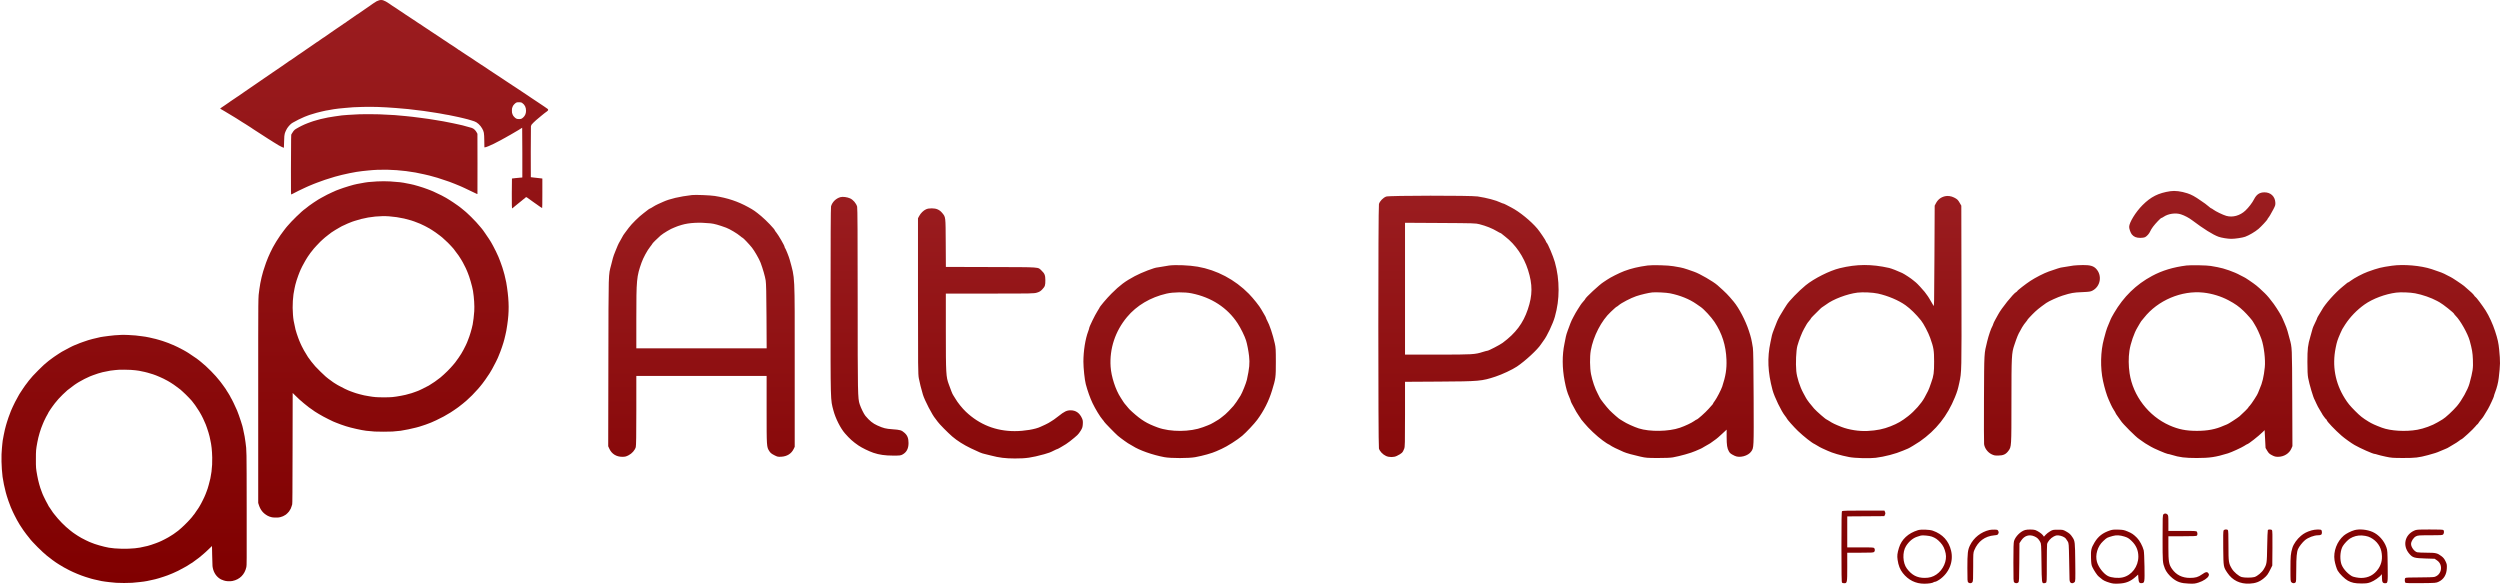 <svg xmlns="http://www.w3.org/2000/svg" width="707" height="166" viewBox="0 0 707 166" fill="none"><path fill-rule="evenodd" clip-rule="evenodd" d="M613.768 54.072C610.378 54.581 608.278 55.635 605.892 58.024C603.96 59.959 602.125 62.951 602.125 64.168C602.125 64.739 602.537 65.882 602.899 66.311C603.47 66.99 604.164 67.27 605.277 67.27C605.848 67.27 606.4 67.191 606.618 67.077C607.162 66.792 607.822 66.045 608.075 65.428C608.198 65.13 608.554 64.545 608.867 64.127C609.566 63.192 611.037 61.654 611.232 61.654C611.311 61.654 611.609 61.496 611.894 61.302C613.199 60.415 615.269 60.126 616.782 60.62C617.829 60.962 619.033 61.602 619.989 62.325C623.131 64.702 625.816 66.379 627.398 66.953C628.221 67.252 630.024 67.544 631.028 67.542C632.116 67.539 634.188 67.227 634.931 66.954C636.05 66.543 637.713 65.566 638.691 64.744C639.41 64.141 641.163 62.257 641.248 61.997C641.298 61.846 641.382 61.692 641.436 61.654C641.603 61.537 642.28 60.406 642.911 59.189C643.466 58.117 643.51 57.959 643.459 57.202C643.346 55.524 642.116 54.394 640.403 54.394C639.03 54.394 638.147 54.975 637.458 56.332C636.941 57.349 635.928 58.673 634.988 59.56C633.473 60.989 631.38 61.563 629.582 61.043C628.626 60.766 626.588 59.779 625.921 59.27C625.664 59.075 625.398 58.915 625.33 58.914C625.262 58.914 624.959 58.692 624.658 58.42C624.357 58.148 623.894 57.78 623.631 57.602C623.367 57.424 622.812 57.04 622.398 56.748C620.718 55.565 619.745 55.034 618.564 54.654C616.791 54.084 615.075 53.876 613.768 54.072ZM195.704 55.16C192.137 55.584 189.426 56.218 187.554 57.066C187.177 57.236 186.51 57.536 186.072 57.731C185.633 57.927 185.007 58.267 184.68 58.487C184.354 58.708 183.969 58.926 183.824 58.971C183.679 59.017 183.443 59.162 183.297 59.293C183.152 59.424 182.54 59.898 181.938 60.347C180.7 61.268 178.653 63.283 177.821 64.401C177.515 64.811 177.006 65.492 176.69 65.913C176.375 66.335 176.116 66.724 176.116 66.779C176.116 66.834 175.839 67.335 175.5 67.894C175.161 68.452 174.798 69.141 174.693 69.425C174.589 69.709 174.279 70.466 174.004 71.106C173.73 71.746 173.422 72.609 173.319 73.024C173.217 73.438 172.997 74.301 172.831 74.941C172.045 77.976 172.099 76.116 172.047 102.181L172 126.201L172.323 126.907C172.991 128.366 174.303 129.185 175.971 129.185C176.768 129.185 177.048 129.116 177.778 128.738C178.731 128.245 179.531 127.339 179.797 126.451C179.906 126.088 179.952 123.018 179.952 116.122V106.31H198.375H216.799V115.937C216.799 126.389 216.799 126.382 217.561 127.58C217.876 128.075 218.176 128.322 218.942 128.715C219.856 129.184 219.986 129.213 220.928 129.164C222.565 129.078 223.802 128.306 224.451 126.965L224.744 126.359V103.326C224.744 76.672 224.86 79.096 223.313 73.384C223.088 72.553 222.185 70.315 221.982 70.085C221.919 70.014 221.868 69.869 221.868 69.763C221.868 69.478 220.163 66.519 219.608 65.842C219.344 65.52 219.128 65.214 219.128 65.163C219.128 64.857 216.66 62.273 215.262 61.116C213.601 59.741 213.118 59.404 211.628 58.587C208.65 56.953 205.8 56 202.142 55.416C200.874 55.214 196.663 55.046 195.704 55.16ZM392.027 55.582C391.164 55.888 390.166 56.918 389.967 57.71C389.735 58.63 389.734 125.902 389.965 126.823C390.161 127.599 391.034 128.526 391.97 128.952C392.865 129.359 394.178 129.352 395.011 128.937C396.473 128.206 396.673 128.011 397.111 126.888C397.316 126.363 397.339 125.365 397.339 117.139V107.975L406.894 107.917C418.372 107.848 419.015 107.791 422.927 106.503C424.816 105.881 427.673 104.542 428.982 103.666C431.36 102.074 434.87 98.822 435.792 97.358C435.988 97.045 436.321 96.574 436.53 96.31C437.462 95.138 439.17 91.534 439.712 89.598C440.435 87.016 440.765 84.64 440.769 81.996C440.772 79.241 440.424 76.65 439.711 74.119C439.232 72.424 437.746 68.923 437.374 68.613C437.278 68.534 437.2 68.387 437.2 68.287C437.2 68.07 435.505 65.547 434.77 64.67C432.973 62.526 429.693 59.858 427.406 58.682C426.954 58.449 426.282 58.098 425.913 57.902C425.544 57.706 425.17 57.545 425.082 57.545C424.993 57.545 424.679 57.426 424.383 57.281C423.088 56.646 420.452 55.947 417.87 55.554C415.911 55.255 392.879 55.281 392.027 55.582ZM550.036 55.496C548.832 55.794 548.026 56.433 547.448 57.545L547.127 58.161L547.059 72.529C546.992 86.6 546.985 86.885 546.739 86.364C546.6 86.071 546.277 85.513 546.019 85.123C545.762 84.734 545.552 84.377 545.552 84.33C545.552 84.261 545.016 83.498 544.296 82.544C543.886 82 542.091 80.072 541.826 79.891C541.646 79.768 541.295 79.482 541.047 79.256C540.556 78.81 538.611 77.526 537.949 77.212C536.794 76.664 534.857 75.912 534.251 75.776C529.242 74.651 525.093 74.672 520.279 75.845C517.409 76.544 513.021 78.75 510.642 80.688C508.725 82.251 505.86 85.205 505.235 86.265C505.147 86.414 504.828 86.915 504.526 87.376C503.664 88.697 502.811 90.229 502.543 90.936C502.409 91.293 502.052 92.201 501.75 92.954C501.448 93.708 501.159 94.54 501.108 94.803C501.056 95.067 500.868 95.961 500.69 96.79C499.748 101.166 499.921 105.232 501.265 110.282C501.785 112.236 503.777 116.351 504.82 117.625C505.073 117.934 505.28 118.232 505.28 118.286C505.28 118.481 507.315 120.777 508.446 121.86C510.095 123.437 512.48 125.315 513.17 125.58C513.313 125.635 513.688 125.853 514.002 126.066C514.317 126.278 514.934 126.612 515.372 126.807C515.811 127.003 516.478 127.304 516.854 127.477C518.309 128.144 520.42 128.761 522.95 129.258C524.517 129.567 528.689 129.683 530.441 129.467C532.94 129.158 536.142 128.323 538.113 127.465C538.881 127.13 539.541 126.857 539.58 126.857C539.705 126.857 542.175 125.373 542.936 124.84C547.546 121.614 550.7 117.637 552.854 112.337C553.5 110.746 553.707 110.061 554.097 108.228C554.751 105.147 554.746 105.381 554.702 81.105L554.661 58.161L554.22 57.399C553.699 56.497 553.513 56.319 552.606 55.855C551.824 55.453 550.788 55.309 550.036 55.496ZM237.689 55.749C236.427 56.087 235.359 57.129 235.018 58.356C234.93 58.673 234.882 68.205 234.882 85.352C234.882 114.377 234.842 112.857 235.697 116.104C236.278 118.312 237.696 121.124 238.947 122.551C240.328 124.127 241.188 124.897 242.776 125.985C243.754 126.654 245.705 127.608 247.003 128.052C248.614 128.602 250.303 128.843 252.551 128.843C254.532 128.843 254.714 128.821 255.265 128.516C256.385 127.897 256.928 126.85 256.932 125.303C256.936 123.944 256.613 123.121 255.795 122.404C254.932 121.647 254.615 121.554 252.346 121.39C250.466 121.255 249.861 121.102 248.114 120.321C246.839 119.751 245.917 119.01 244.741 117.61C244.311 117.099 243.481 115.414 243.121 114.323C242.575 112.669 242.552 111.464 242.551 84.746C242.55 66.6 242.506 58.824 242.401 58.446C242.139 57.504 241.266 56.483 240.392 56.096C239.558 55.727 238.35 55.572 237.689 55.749ZM261.866 59.2C261.136 59.531 260.37 60.29 259.925 61.123L259.606 61.723V83.708C259.606 104.136 259.623 105.786 259.847 106.995C260.073 108.211 260.518 109.988 260.996 111.584C261.48 113.203 263.69 117.464 264.527 118.392C264.683 118.565 264.973 118.953 265.171 119.254C265.547 119.826 268.045 122.363 269.293 123.44C270.676 124.634 272.539 125.812 274.605 126.8C276.917 127.906 277.643 128.207 278.372 128.36C278.673 128.423 279.536 128.637 280.29 128.835C282.589 129.44 284.31 129.65 287.002 129.655C290.196 129.661 291.673 129.448 295.289 128.461C296.574 128.11 297.047 127.929 298.141 127.37C298.546 127.163 298.938 126.994 299.012 126.994C299.085 126.994 299.576 126.732 300.104 126.412C300.631 126.091 301.241 125.724 301.458 125.595C301.891 125.339 303.199 124.338 303.85 123.765C304.076 123.566 304.45 123.237 304.68 123.034C304.91 122.832 305.336 122.275 305.626 121.797C306.077 121.055 306.163 120.783 306.217 119.943C306.268 119.15 306.225 118.833 305.999 118.321C305.321 116.789 304.251 116.035 302.754 116.035C301.69 116.035 300.956 116.39 299.35 117.679C298.692 118.206 298.118 118.638 298.073 118.638C298.029 118.638 297.679 118.863 297.295 119.139C296.912 119.415 296.134 119.848 295.567 120.102C295 120.356 294.412 120.623 294.262 120.697C292.814 121.399 289.664 121.925 286.933 121.921C281.607 121.912 276.994 120.078 273.148 116.441C272.139 115.486 270.784 113.803 270.226 112.81C269.974 112.361 269.682 111.894 269.578 111.771C269.473 111.649 269.241 111.156 269.062 110.675C268.884 110.195 268.547 109.29 268.313 108.663C267.535 106.572 267.484 105.667 267.483 93.742L267.482 83.023H279.933C291.99 83.023 292.411 83.014 293.269 82.75C293.981 82.53 294.279 82.344 294.785 81.802C295.54 80.996 295.634 80.703 295.624 79.188C295.616 77.84 295.42 77.349 294.57 76.545C293.438 75.474 294.662 75.562 280.33 75.52L267.494 75.483L267.454 68.671C267.409 61.099 267.449 61.439 266.448 60.217C265.713 59.319 264.798 58.914 263.517 58.918C262.773 58.92 262.309 58.999 261.866 59.2ZM200.911 63.157C201.982 63.267 203.238 63.616 205.355 64.391C206.341 64.752 208.525 66.05 209.335 66.757C209.659 67.039 209.976 67.27 210.04 67.271C210.177 67.271 211.922 69.116 212.657 70.036C213.363 70.922 214.711 73.277 215.096 74.3C215.725 75.97 216.359 78.181 216.537 79.325C216.669 80.175 216.73 82.92 216.765 89.496L216.812 98.502H198.382H179.952L179.952 90.112C179.953 79.054 180.03 78.219 181.433 74.256C181.924 72.867 183.069 70.769 183.884 69.765C184.207 69.367 184.472 68.997 184.472 68.943C184.473 68.829 185.913 67.394 186.801 66.624C187.555 65.968 189.821 64.627 190.568 64.393C190.869 64.298 191.177 64.174 191.252 64.116C191.328 64.058 192.037 63.821 192.828 63.589C194.898 62.982 197.727 62.831 200.911 63.157ZM418.404 63.413C420.293 63.903 422.008 64.589 423.334 65.385C423.806 65.669 424.248 65.901 424.317 65.901C424.386 65.901 424.523 65.98 424.623 66.076C424.722 66.173 425.184 66.542 425.649 66.898C428.579 69.137 430.917 72.553 432.127 76.362C433.437 80.49 433.422 83.46 432.068 87.482C430.74 91.424 428.625 94.237 424.941 96.96C424.162 97.536 420.979 99.186 420.643 99.189C420.52 99.189 419.958 99.337 419.393 99.516C417.084 100.249 416.53 100.283 406.561 100.283H397.339V81.642V63.001L407.305 63.06C416.955 63.117 417.306 63.128 418.404 63.413ZM330.647 75.085C330.091 75.155 329.185 75.305 328.632 75.419C328.08 75.533 327.511 75.626 327.367 75.626C326.581 75.626 322.873 77.044 320.904 78.098C318.166 79.563 316.703 80.66 314.332 83.023C312.945 84.406 310.905 86.829 310.905 87.093C310.905 87.145 310.636 87.591 310.307 88.084C309.702 88.992 308.028 92.434 308.028 92.772C308.028 92.872 307.9 93.291 307.744 93.702C306.929 95.844 306.389 99.253 306.386 102.269C306.385 104.057 306.742 107.448 307.058 108.638C307.571 110.571 308.276 112.547 308.977 114.015C309.769 115.673 311.128 117.904 311.815 118.673C312.068 118.955 312.274 119.233 312.274 119.289C312.274 119.404 315.381 122.589 316.116 123.227C316.866 123.878 319.305 125.624 319.465 125.624C319.51 125.624 319.899 125.85 320.329 126.127C322.227 127.349 325.928 128.654 329.289 129.286C331.101 129.626 336.189 129.625 338.027 129.283C340.255 128.869 342.763 128.162 343.985 127.605C344.362 127.433 345.034 127.132 345.479 126.936C347 126.265 349.964 124.381 351.314 123.227C352.453 122.253 354.714 119.847 355.539 118.731C357.418 116.189 358.806 113.441 359.722 110.452C360.776 107.013 360.812 106.741 360.81 102.337C360.809 98.846 360.778 98.296 360.515 97.132C359.934 94.555 359.028 91.846 358.338 90.626C358.168 90.324 358.028 89.999 358.028 89.904C358.027 89.808 357.77 89.315 357.458 88.808C357.145 88.301 356.796 87.705 356.681 87.483C356.254 86.658 354.39 84.315 353.18 83.085C349.237 79.073 344.126 76.365 338.712 75.419C336.36 75.008 332.537 74.85 330.647 75.085ZM465.966 75.078C463.293 75.441 461.313 75.912 459.336 76.658C457.917 77.194 455.367 78.479 454.477 79.107C454.147 79.34 453.693 79.64 453.469 79.775C452.424 80.403 448.296 84.225 448.296 84.564C448.296 84.624 448.056 84.934 447.763 85.252C447.471 85.571 447.116 86.023 446.976 86.257C446.835 86.49 446.484 87.04 446.194 87.478C445.905 87.915 445.627 88.371 445.578 88.491C445.528 88.61 445.25 89.127 444.958 89.639C444.667 90.152 444.289 90.953 444.119 91.42C443.948 91.887 443.611 92.793 443.369 93.434C443.127 94.074 442.881 94.875 442.822 95.214C442.763 95.553 442.587 96.447 442.43 97.201C441.757 100.428 441.774 104.054 442.478 107.734C442.877 109.819 443.234 111.061 443.789 112.298C444.008 112.786 444.186 113.262 444.186 113.357C444.186 113.451 444.331 113.8 444.507 114.132C445.695 116.363 446.047 116.98 446.377 117.405C446.582 117.669 446.829 118.039 446.927 118.227C447.024 118.415 447.141 118.6 447.187 118.638C447.232 118.676 447.619 119.139 448.046 119.667C449.232 121.136 451.625 123.388 453.249 124.565C454.053 125.148 454.769 125.624 454.84 125.624C454.912 125.624 455.118 125.737 455.298 125.875C455.788 126.251 457.369 127.041 459.179 127.814C460.002 128.165 461.777 128.659 463.98 129.15C465.499 129.488 465.869 129.516 468.843 129.522C470.951 129.526 472.417 129.465 473.089 129.345C475.098 128.987 478.296 128.087 479.448 127.554C480.091 127.257 480.744 126.974 480.898 126.925C481.051 126.876 481.561 126.594 482.03 126.298C482.499 126.002 483.037 125.695 483.226 125.615C483.414 125.536 483.907 125.207 484.322 124.884C484.736 124.562 485.184 124.239 485.318 124.167C485.451 124.094 486.175 123.463 486.927 122.765L488.294 121.496V123.553C488.294 125.852 488.439 126.791 488.926 127.638C489.254 128.209 489.447 128.356 490.606 128.921C491.966 129.585 494.399 128.933 495.249 127.677C495.996 126.575 495.982 126.886 495.928 112.588C495.892 103.243 495.83 99.092 495.714 98.365C495.344 96.043 495.21 95.47 494.588 93.571C493.628 90.634 491.813 87.147 490.295 85.319C488.671 83.364 488.11 82.794 485.701 80.662C484.506 79.605 480.678 77.391 479.116 76.855C478.853 76.765 478.03 76.476 477.289 76.215C476.548 75.953 475.592 75.686 475.166 75.621C474.74 75.557 473.867 75.404 473.226 75.281C471.869 75.02 467.33 74.894 465.966 75.078ZM586.389 75.094C585.833 75.159 584.927 75.305 584.374 75.419C583.822 75.533 583.244 75.626 583.09 75.626C582.816 75.626 581.425 76.061 579.386 76.783C578.034 77.262 575.633 78.489 574.181 79.442C572.852 80.315 570.482 82.16 570.482 82.321C570.482 82.38 570.334 82.508 570.152 82.606C569.342 83.039 565.943 87.275 565.091 88.913C564.915 89.252 564.545 89.922 564.269 90.401C563.993 90.88 563.73 91.435 563.684 91.634C563.638 91.833 563.525 92.119 563.433 92.269C563.069 92.864 562.392 94.849 561.98 96.529C561.089 100.167 561.133 99.386 561.07 112.679C561.038 119.385 561.051 125.195 561.1 125.593C561.237 126.715 562.097 127.903 563.154 128.432C563.87 128.79 564.117 128.842 565.072 128.833C566.517 128.82 567.256 128.485 567.966 127.518C568.842 126.324 568.832 126.475 568.836 113.492C568.839 100.676 568.879 99.885 569.645 97.595C570.415 95.293 570.738 94.507 571.294 93.587C571.601 93.079 571.852 92.619 571.852 92.563C571.852 92.462 572.874 91.05 573.188 90.719C573.282 90.619 573.359 90.491 573.359 90.433C573.359 90.376 573.973 89.704 574.723 88.939C575.89 87.75 576.627 87.144 578.684 85.681C579.396 85.175 581.996 83.997 583.29 83.595C585.758 82.827 586.364 82.719 588.769 82.618C590.807 82.532 591.175 82.481 591.714 82.207C594.043 81.024 594.57 77.886 592.76 75.983C592.033 75.218 591.027 74.938 589.072 74.959C588.152 74.969 586.945 75.03 586.389 75.094ZM618.357 75.079C614.585 75.553 611.48 76.493 608.617 78.027C604.09 80.453 600.554 83.901 597.855 88.523C597.341 89.404 596.919 90.183 596.919 90.253C596.919 90.324 596.673 90.915 596.372 91.568C596.07 92.22 595.696 93.23 595.54 93.813C595.384 94.395 595.136 95.31 594.989 95.846C594.027 99.353 593.928 104.018 594.737 107.748C595.165 109.723 595.811 111.864 596.308 112.953C596.48 113.33 596.782 114.004 596.979 114.452C597.177 114.9 597.552 115.588 597.814 115.982C598.075 116.376 598.289 116.756 598.289 116.827C598.289 116.897 598.592 117.359 598.961 117.854C599.33 118.348 599.69 118.855 599.761 118.981C600.192 119.752 604.159 123.713 604.963 124.176C605.104 124.257 605.556 124.576 605.969 124.886C606.382 125.196 606.994 125.59 607.329 125.76C607.664 125.931 608.094 126.185 608.285 126.325C608.758 126.672 612.674 128.36 613.015 128.364C613.165 128.366 613.673 128.488 614.142 128.635C616.356 129.329 617.914 129.524 621.233 129.526C624.909 129.527 626.595 129.275 630.069 128.205C631.039 127.907 633.966 126.568 634.667 126.103C635.064 125.84 635.434 125.624 635.49 125.624C635.796 125.624 638.646 123.395 639.876 122.194L640.437 121.646L640.568 124.164L640.699 126.681L641.178 127.487C641.58 128.165 641.792 128.364 642.518 128.739C643.216 129.101 643.54 129.186 644.224 129.186C645.882 129.188 647.4 128.251 648 126.857L648.298 126.164L648.246 112.504C648.19 97.84 648.216 98.399 647.48 95.716C647.332 95.176 647.083 94.258 646.927 93.676C646.771 93.093 646.401 92.093 646.105 91.453C645.81 90.812 645.525 90.154 645.473 89.991C645.311 89.48 643.958 87.258 643.004 85.935C642.117 84.706 641.181 83.585 640.479 82.914C639.151 81.643 638.686 81.22 638.082 80.733C637.259 80.069 634.745 78.366 634.588 78.366C634.527 78.366 634.05 78.124 633.529 77.829C631.944 76.93 628.903 75.855 627.069 75.543C626.421 75.433 625.583 75.283 625.206 75.21C624.252 75.023 619.517 74.933 618.357 75.079ZM676.436 75.146C673.329 75.59 672.621 75.767 669.587 76.859C668.211 77.354 665.768 78.642 664.794 79.385C664.443 79.653 664.103 79.873 664.039 79.873C663.975 79.873 663.841 79.95 663.741 80.044C663.642 80.138 663.115 80.571 662.571 81.005C660.443 82.706 657.456 86.05 656.611 87.678C656.474 87.943 656.121 88.53 655.827 88.982C655.533 89.434 655.288 89.879 655.283 89.971C655.277 90.063 655.094 90.494 654.875 90.93C654.308 92.056 654.023 92.746 653.898 93.297C653.839 93.56 653.601 94.41 653.371 95.184C652.657 97.585 652.534 98.636 652.534 102.357C652.534 104.794 652.592 106.05 652.743 106.877C653.073 108.687 654.243 112.608 654.596 113.09C654.651 113.166 654.864 113.628 655.069 114.118C655.274 114.607 655.712 115.426 656.042 115.937C656.373 116.448 656.643 116.9 656.643 116.942C656.643 117.096 657.782 118.638 657.896 118.638C657.96 118.638 658.013 118.718 658.013 118.816C658.013 119.154 660.379 121.642 662.215 123.233C663.084 123.986 664.959 125.329 665.866 125.848C667.501 126.784 671.06 128.362 671.543 128.366C671.673 128.367 672.041 128.459 672.36 128.57C672.68 128.682 673.728 128.94 674.689 129.144C676.304 129.488 676.681 129.516 679.656 129.519C683.088 129.522 683.952 129.421 686.642 128.705C688.434 128.227 689.188 127.98 690.066 127.581C690.48 127.393 691.138 127.12 691.527 126.974C691.917 126.828 692.379 126.598 692.555 126.462C692.73 126.327 693.306 125.983 693.833 125.698C694.36 125.412 695.049 124.971 695.363 124.717C695.677 124.462 695.986 124.254 696.049 124.254C696.294 124.254 699.443 121.364 700.038 120.593C700.286 120.271 700.535 120.008 700.59 120.008C700.646 120.008 700.807 119.812 700.948 119.573C701.089 119.334 701.404 118.918 701.647 118.649C701.89 118.379 702.204 117.969 702.344 117.736C702.485 117.504 702.803 116.98 703.051 116.572C703.299 116.164 703.557 115.737 703.623 115.624C704.054 114.893 705.271 112.272 705.271 112.077C705.271 111.947 705.423 111.452 705.609 110.977C706.12 109.674 706.483 108.239 706.641 106.899C707.091 103.094 707.102 102.343 706.764 98.844C706.582 96.968 706.346 95.902 705.608 93.639C704.959 91.645 703.906 89.347 702.957 87.847C702.106 86.502 700.226 83.982 700.074 83.982C700.006 83.982 699.826 83.782 699.674 83.537C699.434 83.152 698.877 82.629 696.847 80.883C696.36 80.465 693.217 78.366 693.077 78.366C693.024 78.366 692.525 78.114 691.968 77.805C690.943 77.237 690.138 76.92 687.669 76.11C684.576 75.095 679.715 74.678 676.436 75.146ZM337.023 82.961C342.622 84.103 347.103 87.024 349.977 91.406C350.895 92.805 352.003 95.056 352.392 96.31C352.699 97.298 353.085 99.302 353.237 100.694C353.463 102.764 353.341 104.093 352.619 107.406C352.422 108.308 351.305 111.093 350.832 111.857C349.939 113.303 349.266 114.287 348.817 114.803C348.082 115.647 346.784 116.985 346.512 117.178C346.389 117.265 345.997 117.581 345.64 117.881C345.284 118.18 344.783 118.55 344.529 118.703C342.233 120.08 342.599 119.901 340.218 120.806C336.616 122.175 331.021 122.214 327.411 120.895C324.321 119.767 322.786 118.828 320.162 116.463C319.628 115.982 319.138 115.489 319.071 115.367C319.005 115.245 318.734 114.918 318.469 114.639C318.205 114.361 317.858 113.921 317.7 113.66C317.541 113.4 317.194 112.856 316.928 112.453C315.484 110.262 314.265 106.517 314.081 103.707C313.747 98.601 315.376 93.672 318.727 89.654C321.439 86.401 325.346 84.083 329.876 83.038C331.849 82.584 335.005 82.549 337.023 82.961ZM472.267 82.948C475.098 83.512 477.772 84.59 479.712 85.949C480.157 86.261 480.714 86.647 480.949 86.806C481.875 87.433 483.943 89.67 484.84 91.014C487.004 94.257 488.091 97.674 488.244 101.721C488.344 104.346 488.023 106.376 487.044 109.323C486.754 110.199 485.467 112.68 484.959 113.346C484.684 113.706 484.459 114.056 484.459 114.123C484.459 114.189 484.348 114.354 484.212 114.489C484.077 114.624 483.601 115.157 483.155 115.674C482.363 116.591 480.064 118.638 479.825 118.638C479.759 118.638 479.436 118.833 479.107 119.072C478.378 119.599 476.558 120.456 475.076 120.969C471.923 122.06 466.537 122.144 463.432 121.149C462.11 120.726 459.911 119.725 459.115 119.184C458.673 118.884 458.27 118.638 458.22 118.638C458.059 118.638 456.057 116.902 455.193 116.012C454.354 115.149 452.405 112.659 452.405 112.45C452.405 112.39 452.141 111.862 451.818 111.277C451.09 109.958 450.298 107.648 449.939 105.791C449.6 104.044 449.568 100.881 449.87 99.146C450.575 95.107 452.895 90.622 455.541 88.187C455.721 88.022 456.15 87.624 456.493 87.304C456.836 86.984 457.164 86.722 457.222 86.722C457.28 86.722 457.53 86.544 457.777 86.327C458.532 85.665 461.221 84.267 462.697 83.77C464.07 83.308 466.19 82.81 467.268 82.696C468.267 82.591 471.224 82.74 472.267 82.948ZM531.096 83.025C533.929 83.655 536.915 84.919 538.885 86.323C540.257 87.302 541.847 88.859 543.26 90.611C543.993 91.519 545.33 94.065 545.857 95.557C546.848 98.359 546.961 99.046 546.968 102.269C546.974 105.37 546.851 106.262 546.157 108.163C545.965 108.688 545.725 109.37 545.625 109.678C545.461 110.177 545.247 110.609 544.251 112.455C543.382 114.063 541.436 116.262 539.637 117.67C537.796 119.11 536.724 119.731 534.662 120.553C532.65 121.355 530.773 121.737 528.155 121.876C525.768 122.003 522.861 121.552 520.758 120.728C518.947 120.019 518.16 119.638 517.294 119.054C516.955 118.825 516.636 118.638 516.584 118.638C516.366 118.638 513.774 116.383 513.02 115.537C512.081 114.483 511.035 113.112 510.726 112.53C510.61 112.311 510.279 111.7 509.99 111.173C508.995 109.353 508.17 106.782 507.991 104.94C507.783 102.799 507.941 99.091 508.295 97.817C508.743 96.201 509.645 93.904 510.195 92.979C510.471 92.513 510.788 91.955 510.898 91.738C511.008 91.521 511.33 91.08 511.613 90.758C511.897 90.436 512.129 90.12 512.129 90.056C512.129 89.957 512.783 89.285 514.85 87.258C515.048 87.063 515.357 86.826 515.536 86.73C515.715 86.635 516.123 86.357 516.442 86.113C518.391 84.626 522.343 83.125 525.279 82.757C526.765 82.57 529.648 82.704 531.096 83.025ZM623.151 82.75C625.58 83.018 628.122 83.797 630.222 84.918C632.115 85.928 633.157 86.666 634.493 87.941C635.488 88.892 637.192 90.851 637.192 91.046C637.192 91.091 637.409 91.455 637.675 91.856C638.169 92.599 639.066 94.542 639.542 95.899C640.251 97.919 640.703 101.728 640.485 103.847C640.211 106.522 639.783 108.321 639.026 109.982C638.77 110.543 638.561 111.062 638.561 111.136C638.561 111.383 636.655 114.33 636.235 114.732C636.008 114.95 635.822 115.182 635.822 115.248C635.822 115.362 634.292 116.889 633.329 117.734C632.832 118.171 629.988 120.008 629.808 120.008C629.746 120.008 629.297 120.188 628.811 120.409C626.626 121.4 624.288 121.847 621.302 121.847C618.197 121.847 616.092 121.427 613.536 120.298C607.615 117.682 603.199 111.922 602.251 105.578C601.932 103.447 601.914 101.162 602.202 99.205C602.506 97.13 603.54 94.12 604.458 92.638C604.677 92.285 604.989 91.749 605.152 91.447C605.316 91.146 605.488 90.869 605.537 90.831C605.585 90.793 605.94 90.362 606.326 89.872C610.225 84.925 616.973 82.069 623.151 82.75ZM683.012 82.95C685.075 83.345 687.529 84.197 689.176 85.091C689.477 85.254 689.794 85.426 689.88 85.473C690.866 86.007 694.038 88.536 694.038 88.788C694.038 88.85 694.246 89.103 694.5 89.352C695.768 90.593 697.895 94.375 698.432 96.345C699.098 98.787 699.257 99.721 699.335 101.652C699.436 104.152 699.321 104.957 698.356 108.501C697.9 110.175 696.185 113.25 694.814 114.853C693.681 116.178 691.535 118.159 690.751 118.605C690.487 118.755 689.871 119.119 689.381 119.414C687.863 120.329 685.466 121.21 683.594 121.541C680.313 122.122 676.064 121.874 673.628 120.961C671.677 120.23 670.817 119.837 669.793 119.212C668.139 118.201 667.468 117.668 666.034 116.226C664.547 114.73 663.966 114.021 663.114 112.66C660.372 108.285 659.498 103.445 660.529 98.346C660.878 96.618 661.015 96.195 661.854 94.255C662.319 93.179 662.412 93.011 663.206 91.79C664.605 89.639 666.567 87.609 668.697 86.107C671.032 84.461 674.539 83.149 677.669 82.75C678.941 82.588 681.648 82.69 683.012 82.95ZM520.923 144.555C520.798 144.679 520.758 147.112 520.758 154.664C520.758 162.216 520.798 164.648 520.923 164.773C521.013 164.863 521.287 164.937 521.531 164.937C522.378 164.937 522.402 164.807 522.402 160.318V156.308H526.091C529.262 156.308 529.81 156.277 529.995 156.092C530.243 155.844 530.272 155.446 530.068 155.066C529.933 154.814 529.744 154.801 526.164 154.801H522.402V150.419V146.037L527.64 146.001L532.878 145.966L533.063 145.579C533.212 145.269 533.215 145.112 533.082 144.791L532.916 144.39H527.002C522.584 144.39 521.046 144.432 520.923 144.555ZM611.803 145.463C611.599 145.688 611.576 146.355 611.578 152.209C611.58 159.045 611.586 159.124 612.233 160.799C612.565 161.659 613.434 162.76 614.37 163.507C615.741 164.602 616.814 164.957 619.012 165.041C620.484 165.098 620.729 165.071 621.785 164.735C623.091 164.319 624.337 163.491 624.595 162.868C624.731 162.541 624.721 162.415 624.534 162.13C624.201 161.622 623.758 161.7 622.709 162.45C621.654 163.204 620.869 163.431 619.316 163.431C617.144 163.431 615.446 162.589 614.268 160.927C613.362 159.649 613.22 158.831 613.22 154.877V151.65H617.165C620.051 151.65 621.154 151.606 621.275 151.486C621.476 151.284 621.487 150.764 621.297 150.408C621.162 150.156 620.97 150.143 617.188 150.143H613.22V147.952C613.22 145.943 613.197 145.737 612.946 145.486C612.604 145.144 612.101 145.134 611.803 145.463ZM542.401 149.931C539.626 150.787 537.758 152.526 537.021 154.938C536.55 156.477 536.476 157.145 536.643 158.326C536.865 159.892 537.326 161.064 538.112 162.061C539.684 164.054 541.745 165.074 544.197 165.074C545.401 165.074 546.585 164.882 546.846 164.645C546.918 164.58 547.109 164.526 547.27 164.526C547.432 164.526 547.949 164.268 548.42 163.951C551.178 162.099 552.506 158.859 551.777 155.762C551.114 152.952 549.371 151.043 546.579 150.072C545.665 149.753 543.241 149.672 542.401 149.931ZM562.606 149.882C560.217 150.438 558.182 152.047 557.114 154.227C556.48 155.518 556.373 156.442 556.373 160.635C556.373 164.19 556.392 164.501 556.624 164.711C556.981 165.034 557.549 164.997 557.804 164.633C557.985 164.374 558.017 163.728 558.017 160.336C558.017 156.514 558.03 156.313 558.324 155.607C559.366 153.097 561.329 151.63 563.963 151.395C564.846 151.315 564.947 151.275 565.112 150.931C565.261 150.62 565.261 150.489 565.112 150.178C564.945 149.828 564.868 149.799 564.043 149.778C563.554 149.765 562.907 149.812 562.606 149.882ZM572.702 149.887C571.411 150.259 569.961 151.703 569.569 153.006C569.43 153.466 569.386 154.918 569.386 159.048C569.386 164.14 569.402 164.498 569.637 164.711C569.966 165.008 570.521 164.999 570.799 164.692C570.994 164.476 571.026 163.797 571.06 159.029L571.099 153.612L571.62 152.827C572.511 151.486 573.88 151.062 575.319 151.681C576.096 152.016 576.494 152.39 576.958 153.225C577.255 153.759 577.265 153.914 577.331 159.129C577.404 164.79 577.422 164.937 578.042 164.937C578.188 164.937 578.427 164.873 578.573 164.796C578.828 164.659 578.838 164.455 578.838 159.47C578.838 156.62 578.875 154.103 578.92 153.878C579.06 153.179 579.929 152.167 580.756 151.742C581.382 151.42 581.628 151.366 582.211 151.422C582.967 151.495 583.843 151.877 584.191 152.286C584.31 152.426 584.555 152.787 584.735 153.089C585.059 153.63 585.064 153.697 585.155 158.431C585.206 161.068 585.254 163.513 585.262 163.866C585.278 164.588 585.532 164.937 586.039 164.937C586.222 164.937 586.5 164.809 586.657 164.652C586.938 164.371 586.941 164.292 586.885 159.002C586.824 153.299 586.793 153.009 586.128 151.993C585.545 151.101 585.255 150.832 584.317 150.303C583.449 149.813 583.391 149.801 581.989 149.801C580.614 149.801 580.516 149.821 579.777 150.248C579.351 150.494 578.784 150.939 578.515 151.236L578.027 151.776L577.736 151.368C577.411 150.911 576.276 150.141 575.564 149.894C575.018 149.705 573.35 149.701 572.702 149.887ZM596.741 149.993C594.651 150.683 593.364 151.68 592.332 153.409C591.4 154.97 591.261 155.58 591.336 157.798C591.388 159.362 591.449 159.774 591.71 160.348C592.144 161.299 593.159 162.81 593.529 163.056C593.699 163.168 594.011 163.423 594.223 163.621C594.742 164.107 595.417 164.436 596.639 164.799C597.49 165.052 597.902 165.093 599.105 165.047C601.223 164.965 602.504 164.445 604.058 163.035L604.659 162.49L604.733 163.494C604.822 164.698 605 164.967 605.671 164.91C606.505 164.84 606.528 164.705 606.46 160.212C606.424 157.853 606.335 155.99 606.241 155.627C605.928 154.419 605.072 152.83 604.341 152.099C603.338 151.096 602.887 150.791 601.645 150.277C600.675 149.876 600.376 149.819 599.043 149.777C597.835 149.74 597.378 149.783 596.741 149.993ZM628.828 150.022C628.718 150.227 628.689 151.691 628.728 155.056C628.79 160.383 628.779 160.314 629.903 161.995C631.327 164.127 633.495 165.182 636.18 165.05C637.873 164.967 639.011 164.54 640.2 163.542C641.134 162.758 641.345 162.466 642.159 160.828L642.602 159.938L642.643 155.028C642.673 151.428 642.641 150.067 642.524 149.926C642.325 149.686 641.494 149.671 641.343 149.904C641.282 149.998 641.2 152.078 641.16 154.527C641.079 159.402 641.064 159.502 640.174 161.004C639.662 161.868 638.379 162.94 637.561 163.186C636.819 163.409 634.686 163.409 633.942 163.185C633.108 162.934 631.758 161.795 631.191 160.864C630.259 159.332 630.206 158.974 630.206 154.268C630.206 151.179 630.162 150.018 630.041 149.897C629.761 149.617 629.003 149.695 628.828 150.022ZM653.698 149.996C652.372 150.391 651.594 150.789 650.721 151.518C649.594 152.46 648.618 153.835 648.284 154.951C647.803 156.562 647.739 157.249 647.739 160.847C647.739 164.207 647.753 164.403 648.013 164.663C648.341 164.992 648.871 165.019 649.168 164.722C649.352 164.538 649.383 164.004 649.383 160.989C649.383 157.622 649.513 156.138 649.881 155.277C650.182 154.574 651.143 153.344 651.856 152.751C652.741 152.014 654.43 151.376 655.496 151.376C656.387 151.376 656.643 151.198 656.643 150.577C656.643 150.293 656.569 149.987 656.478 149.897C656.237 149.655 654.655 149.712 653.698 149.996ZM665.821 149.931C664.858 150.201 663.47 150.909 662.836 151.452C660.884 153.122 659.826 155.933 660.205 158.437C660.35 159.394 660.806 160.887 661.107 161.394C661.647 162.303 663.097 163.73 663.97 164.21C665.035 164.797 666.029 165.006 667.738 165.004C669.247 165.002 669.567 164.959 670.43 164.64C671.407 164.279 672.966 163.195 673.398 162.576C673.603 162.283 673.614 162.325 673.621 163.375C673.629 164.603 673.814 164.937 674.485 164.937C675.291 164.937 675.294 164.914 675.237 160.091C675.188 155.975 675.164 155.634 674.879 154.801C674.23 152.908 672.696 151.195 670.97 150.435C669.403 149.746 667.232 149.533 665.821 149.931ZM682.721 150.067C680.057 151.279 679.401 154.298 681.311 156.556C682.291 157.715 682.724 157.844 685.972 157.943L688.522 158.02L689.196 158.48C691.004 159.714 690.55 162.568 688.452 163.151C688.159 163.232 686.342 163.292 684.169 163.293C681.417 163.293 680.351 163.338 680.231 163.458C680.003 163.686 680.025 164.595 680.262 164.793C680.407 164.913 681.565 164.944 684.68 164.911C688.887 164.867 688.904 164.865 689.655 164.514C691.086 163.843 691.883 162.536 691.962 160.725C692.008 159.686 691.977 159.522 691.584 158.706C691.26 158.035 690.978 157.685 690.431 157.272C689.297 156.416 688.84 156.308 686.316 156.304C685.101 156.303 683.878 156.248 683.598 156.183C682.785 155.994 681.846 154.739 681.848 153.844C681.851 153.082 682.542 152.01 683.254 151.665C683.813 151.395 684.072 151.376 687.28 151.376C690.428 151.376 690.727 151.356 690.935 151.126C691.199 150.834 691.235 150.134 690.998 149.897C690.877 149.777 689.836 149.735 687.128 149.74C683.549 149.748 683.399 149.759 682.721 150.067ZM546.305 151.744C547.314 152.112 547.908 152.523 548.749 153.431C549.521 154.265 549.94 155.129 550.232 156.491C550.678 158.573 549.547 161.154 547.611 162.469C546.615 163.145 545.621 163.431 544.278 163.429C542.143 163.425 540.659 162.644 539.263 160.789C538.061 159.192 537.949 156.127 539.029 154.415C539.874 153.077 541.027 152.128 542.264 151.754C542.679 151.628 543.11 151.493 543.223 151.453C543.629 151.309 545.634 151.498 546.305 151.744ZM600.75 151.725C601.699 152.025 601.981 152.193 602.751 152.913C604.081 154.157 604.727 155.626 604.727 157.403C604.727 160.198 602.852 162.699 600.318 163.282C599.013 163.583 597.061 163.397 596.091 162.88C594.85 162.218 593.465 160.428 593.026 158.92C592.453 156.948 593.189 154.476 594.781 153.026C595.925 151.984 595.73 152.09 597.467 151.577C598.443 151.289 599.522 151.337 600.75 151.725ZM669.724 151.744C671.604 152.431 673.056 154.049 673.44 155.887C673.843 157.814 673.569 159.425 672.596 160.85C671.424 162.565 669.784 163.442 667.74 163.445C666.917 163.447 665.501 163.172 665.1 162.933C663.64 162.062 662.351 160.494 662.046 159.218C661.658 157.593 661.878 155.522 662.558 154.414C662.988 153.713 663.984 152.666 664.57 152.3C665.582 151.668 666.755 151.366 667.944 151.432C668.546 151.466 669.348 151.606 669.724 151.744Z" fill="url(#paint0_linear_30_12)"></path><path fill-rule="evenodd" clip-rule="evenodd" d="M107.201 0.085C106.771 0.2 106.259 0.466 105.722 0.855C105.556 0.975 105.308 1.146 105.171 1.234C105.034 1.323 104.869 1.441 104.804 1.496C104.74 1.551 104.6 1.649 104.493 1.713C104.188 1.897 103.214 2.565 103.085 2.679C103.021 2.735 102.887 2.83 102.788 2.89C102.555 3.028 101.437 3.802 101.246 3.956C101.166 4.022 101.074 4.076 101.042 4.077C101.01 4.079 100.918 4.133 100.838 4.198C100.672 4.333 99.576 5.098 99.298 5.274C99.196 5.338 98.969 5.497 98.793 5.627C98.617 5.756 98.339 5.947 98.175 6.05C98.012 6.154 97.83 6.291 97.772 6.355C97.715 6.419 97.634 6.471 97.592 6.471C97.551 6.471 97.35 6.596 97.147 6.748C96.943 6.901 96.732 7.052 96.679 7.084C96.626 7.116 96.316 7.326 95.992 7.551C95.667 7.775 95.269 8.043 95.107 8.146C94.945 8.248 94.77 8.37 94.717 8.416C94.632 8.491 93.934 8.973 93.308 9.39C92.872 9.68 91.874 10.379 91.731 10.495C91.651 10.56 91.561 10.614 91.532 10.614C91.503 10.615 91.345 10.716 91.182 10.84C91.018 10.963 90.695 11.19 90.463 11.343C90.231 11.496 90.011 11.658 89.974 11.702C89.937 11.747 89.877 11.784 89.841 11.784C89.805 11.785 89.71 11.839 89.629 11.904C89.435 12.061 88.317 12.835 88.088 12.97C87.989 13.029 87.815 13.148 87.703 13.235C87.478 13.409 86.534 14.054 86.366 14.149C86.307 14.182 86.118 14.316 85.945 14.448C85.772 14.58 85.565 14.721 85.485 14.762C85.404 14.803 85.19 14.951 85.007 15.09C84.825 15.23 84.655 15.344 84.628 15.344C84.602 15.344 84.448 15.444 84.288 15.565C84.127 15.686 83.865 15.874 83.704 15.983C82.814 16.585 82.404 16.869 82.274 16.975C82.194 17.04 82.102 17.094 82.07 17.095C82.038 17.097 81.946 17.151 81.865 17.216C81.724 17.331 80.735 18.024 80.289 18.321C80.169 18.401 79.787 18.664 79.442 18.905C79.096 19.146 78.675 19.435 78.507 19.547C78.338 19.66 78.02 19.874 77.8 20.024C77.58 20.174 77.242 20.403 77.049 20.533C76.857 20.664 76.568 20.864 76.407 20.978C75.89 21.347 75.361 21.709 75.19 21.811C75.098 21.866 74.857 22.03 74.655 22.174C74.452 22.319 74.072 22.581 73.809 22.758C73.547 22.934 73.165 23.197 72.96 23.342C72.755 23.486 72.507 23.657 72.41 23.721C72.312 23.785 71.966 24.022 71.642 24.247C71.317 24.471 70.952 24.721 70.832 24.801C70.712 24.881 70.33 25.144 69.984 25.385C69.639 25.626 69.217 25.915 69.047 26.027C68.124 26.638 67.576 27.021 67.508 27.102C67.466 27.153 67.401 27.195 67.362 27.195C67.324 27.195 67.123 27.326 66.917 27.486C66.71 27.646 66.521 27.777 66.495 27.778C66.47 27.778 66.302 27.89 66.122 28.026C65.942 28.163 65.688 28.334 65.557 28.408C65.426 28.481 65.266 28.588 65.201 28.646C65.135 28.704 64.951 28.839 64.79 28.945C63.979 29.482 63.44 29.853 63.369 29.922C63.326 29.965 63.212 30.04 63.117 30.089C62.945 30.178 62.251 30.688 62.251 30.725C62.251 30.755 63.16 31.281 63.213 31.281C63.238 31.281 63.433 31.395 63.645 31.535C63.858 31.675 64.163 31.86 64.323 31.945C64.484 32.031 64.904 32.284 65.257 32.506C65.61 32.729 65.991 32.959 66.104 33.017C66.216 33.076 66.518 33.259 66.775 33.425C67.032 33.59 67.422 33.839 67.643 33.977C67.863 34.115 68.255 34.367 68.513 34.535C68.771 34.704 68.995 34.842 69.011 34.842C69.028 34.842 69.214 34.956 69.426 35.094C70.474 35.783 70.815 36.001 70.948 36.07C71.027 36.111 71.123 36.175 71.161 36.213C71.199 36.251 71.371 36.369 71.542 36.474C71.713 36.58 72.042 36.795 72.273 36.951C72.503 37.107 72.703 37.235 72.716 37.235C72.744 37.235 73.596 37.786 73.954 38.036C74.082 38.126 74.279 38.252 74.392 38.317C74.633 38.456 75.299 38.887 75.892 39.287C76.122 39.443 76.327 39.57 76.347 39.57C76.368 39.57 76.547 39.682 76.745 39.818C76.944 39.955 77.199 40.119 77.312 40.183C77.425 40.248 77.675 40.4 77.868 40.521C78.658 41.022 79.005 41.222 79.565 41.498C79.89 41.658 80.185 41.789 80.222 41.789C80.259 41.789 80.291 41.73 80.293 41.657C80.296 41.585 80.32 40.803 80.346 39.921C80.387 38.573 80.415 38.236 80.522 37.819C80.657 37.288 81.136 36.313 81.417 35.994C81.509 35.89 81.628 35.739 81.681 35.659C81.802 35.476 82.471 34.842 82.542 34.842C82.571 34.842 82.745 34.74 82.928 34.615C83.337 34.338 85.478 33.275 86.039 33.071C86.264 32.99 86.671 32.83 86.944 32.716C87.217 32.602 87.474 32.508 87.516 32.508C87.557 32.507 87.949 32.387 88.386 32.241C88.823 32.095 89.341 31.94 89.536 31.897C89.732 31.854 90.358 31.697 90.927 31.549C91.497 31.402 92.035 31.28 92.124 31.28C92.213 31.279 92.535 31.226 92.84 31.161C93.699 30.979 95.14 30.754 95.817 30.696C96.154 30.668 96.943 30.592 97.569 30.528C99.314 30.349 100.396 30.286 102.583 30.236C105.626 30.167 108.056 30.248 112.046 30.552C114.841 30.764 115.71 30.857 119.781 31.372C120.166 31.421 121.02 31.55 121.678 31.659C122.336 31.768 123.033 31.874 123.225 31.894C123.418 31.915 123.996 32.01 124.509 32.106C125.023 32.202 125.706 32.33 126.027 32.39C126.348 32.45 126.742 32.516 126.903 32.537C127.063 32.559 127.694 32.688 128.304 32.826C128.914 32.964 129.531 33.093 129.676 33.114C129.82 33.135 130.385 33.266 130.931 33.406C131.477 33.546 132.068 33.694 132.244 33.734C132.421 33.775 132.881 33.91 133.266 34.034C133.651 34.159 134.056 34.29 134.165 34.325C134.915 34.566 135.841 35.414 136.342 36.319C136.878 37.284 136.919 37.517 136.957 39.818L136.988 41.672H137.117C137.39 41.672 138.763 41.121 139.687 40.64C139.784 40.59 140.217 40.364 140.651 40.136C141.084 39.909 141.544 39.671 141.672 39.608C141.801 39.544 142.096 39.378 142.328 39.239C142.56 39.1 142.771 38.987 142.796 38.987C142.821 38.987 143.051 38.856 143.308 38.696C143.564 38.536 143.794 38.405 143.819 38.404C143.843 38.403 144.053 38.289 144.286 38.15C145.191 37.609 145.706 37.307 146.617 36.784C146.854 36.649 147.177 36.445 147.337 36.332C147.496 36.219 147.646 36.126 147.67 36.126C147.694 36.126 147.714 39.288 147.714 43.153V50.18L147.495 50.216C147.375 50.236 147.145 50.252 146.984 50.253C146.824 50.254 146.272 50.306 145.759 50.37C145.245 50.434 144.805 50.486 144.781 50.486C144.757 50.486 144.737 52.391 144.737 54.719C144.737 57.844 144.754 58.951 144.803 58.951C144.84 58.951 144.981 58.853 145.117 58.732C145.253 58.612 145.519 58.389 145.708 58.237C145.896 58.084 146.247 57.799 146.488 57.602C146.729 57.406 147.079 57.123 147.266 56.974C147.454 56.825 147.729 56.598 147.879 56.468C148.029 56.339 148.262 56.159 148.396 56.069C148.53 55.98 148.654 55.869 148.671 55.823C148.721 55.694 148.879 55.725 149.139 55.916C149.914 56.486 150.289 56.755 150.922 57.2C151.31 57.473 151.713 57.754 151.817 57.824C151.92 57.895 152.071 58.003 152.151 58.065C152.485 58.322 153.261 58.835 153.317 58.835C153.357 58.835 153.377 57.483 153.377 54.665V50.496L153.216 50.465C152.988 50.421 151.664 50.272 150.84 50.196C150.456 50.161 150.132 50.121 150.118 50.108C150.08 50.069 150.109 35.944 150.148 35.692C150.168 35.566 150.242 35.377 150.313 35.273C150.447 35.075 151.115 34.408 151.604 33.982C152.363 33.323 152.571 33.148 153.052 32.769C153.337 32.545 153.678 32.266 153.809 32.151C153.941 32.035 154.095 31.916 154.153 31.885C154.21 31.854 154.425 31.698 154.631 31.54C154.948 31.295 155.005 31.224 155.008 31.066C155.012 30.864 155.057 30.904 153.911 30.124C153.377 29.76 153.186 29.633 152.028 28.866C151.598 28.581 151.193 28.312 151.129 28.267C151.065 28.222 150.658 27.951 150.224 27.665C149.791 27.378 149.331 27.066 149.203 26.971C149.074 26.875 148.864 26.736 148.736 26.662C148.607 26.588 148.328 26.402 148.115 26.248C147.901 26.094 147.714 25.969 147.697 25.969C147.653 25.969 146.421 25.15 146.284 25.03C146.22 24.973 146.059 24.866 145.928 24.791C145.796 24.716 145.418 24.471 145.087 24.247C144.757 24.022 144.362 23.759 144.209 23.663C144.057 23.566 143.588 23.258 143.167 22.977C142.746 22.696 142.058 22.236 141.637 21.955C141.216 21.674 140.746 21.366 140.592 21.269C140.438 21.173 139.974 20.868 139.562 20.592C139.149 20.315 138.497 19.884 138.111 19.632C137.726 19.381 137.396 19.154 137.379 19.129C137.362 19.104 137.241 19.023 137.111 18.95C136.981 18.877 136.483 18.557 136.004 18.238C135.526 17.919 134.871 17.488 134.55 17.279C134.229 17.07 133.913 16.852 133.848 16.795C133.783 16.738 133.623 16.631 133.492 16.557C133.361 16.484 132.894 16.181 132.454 15.884C132.014 15.587 131.643 15.344 131.628 15.344C131.614 15.344 131.425 15.218 131.208 15.063C130.992 14.909 130.775 14.768 130.727 14.749C130.678 14.73 130.458 14.58 130.237 14.416C130.016 14.252 129.799 14.118 129.755 14.118C129.712 14.118 129.675 14.098 129.675 14.074C129.674 14.05 129.489 13.912 129.263 13.768C129.037 13.623 128.729 13.415 128.578 13.304C128.427 13.193 128.209 13.048 128.094 12.983C127.978 12.917 127.72 12.751 127.521 12.615C127.321 12.479 127.143 12.367 127.126 12.367C127.108 12.367 126.933 12.245 126.736 12.097C126.539 11.949 126.338 11.812 126.29 11.794C126.242 11.775 126.032 11.639 125.823 11.491C125.614 11.343 125.404 11.207 125.356 11.188C125.308 11.17 125.107 11.034 124.91 10.885C124.713 10.737 124.536 10.616 124.516 10.616C124.497 10.616 124.297 10.484 124.072 10.324C123.847 10.163 123.649 10.032 123.632 10.032C123.604 10.032 123.277 9.817 122.233 9.111C122.008 8.959 121.772 8.807 121.707 8.773C121.643 8.738 121.446 8.601 121.27 8.466C121.093 8.332 120.929 8.222 120.905 8.222C120.881 8.222 120.677 8.091 120.452 7.93C120.227 7.77 120.027 7.638 120.008 7.638C119.988 7.638 119.811 7.517 119.614 7.369C119.417 7.22 119.216 7.084 119.168 7.065C119.12 7.047 118.903 6.906 118.686 6.751C118.469 6.597 118.272 6.471 118.248 6.471C118.224 6.47 118.069 6.367 117.902 6.241C117.736 6.115 117.538 5.977 117.461 5.935C117.385 5.892 117.14 5.733 116.917 5.581C116.157 5.06 114.662 4.077 114.632 4.077C114.615 4.077 114.44 3.956 114.243 3.808C114.046 3.659 113.846 3.523 113.797 3.504C113.749 3.486 113.532 3.345 113.316 3.19C113.099 3.036 112.905 2.91 112.886 2.91C112.866 2.91 112.689 2.788 112.492 2.64C112.295 2.492 112.094 2.355 112.046 2.337C111.998 2.318 111.781 2.177 111.564 2.023C111.347 1.869 111.15 1.742 111.126 1.741C111.102 1.74 111.017 1.687 110.937 1.622C110.857 1.557 110.463 1.284 110.061 1.015C108.623 0.051 108.037 -0.139 107.201 0.085ZM147.669 29.111C148.414 29.629 148.768 30.351 148.763 31.339C148.759 32.126 148.481 32.758 147.926 33.247C147.518 33.606 147.333 33.675 146.771 33.673C146.159 33.671 145.927 33.572 145.464 33.113C145.192 32.844 145.079 32.675 144.942 32.332C144.788 31.944 144.768 31.824 144.768 31.281C144.768 30.737 144.788 30.619 144.942 30.232C145.072 29.908 145.196 29.717 145.426 29.487C145.971 28.943 146.136 28.88 146.91 28.915C147.359 28.935 147.448 28.958 147.669 29.111ZM101.713 32.313C101.473 32.322 100.803 32.357 100.225 32.392C99.647 32.427 98.741 32.478 98.211 32.507C97.142 32.564 96.343 32.656 94.65 32.918C92.844 33.197 92.453 33.269 91.596 33.478C91.153 33.586 90.742 33.674 90.683 33.674C90.624 33.674 90.186 33.795 89.709 33.943C89.232 34.091 88.736 34.234 88.608 34.261C88.479 34.288 88.099 34.419 87.761 34.553C87.424 34.686 87.043 34.828 86.915 34.868C86.674 34.943 85.612 35.41 85.251 35.6C85.139 35.659 84.824 35.823 84.551 35.965C84.278 36.106 83.939 36.299 83.797 36.393C83.656 36.487 83.472 36.605 83.388 36.656C83.198 36.771 82.859 37.21 82.578 37.702L82.362 38.082L82.323 39.424C82.302 40.163 82.282 43.965 82.279 47.874C82.274 54.688 82.278 54.982 82.379 54.982C82.437 54.982 82.604 54.906 82.749 54.814C83.04 54.63 85.779 53.274 86.005 53.203C86.082 53.178 86.404 53.03 86.719 52.873C87.034 52.717 87.323 52.588 87.36 52.588C87.397 52.588 87.651 52.483 87.925 52.353C88.198 52.224 88.572 52.069 88.755 52.009C88.939 51.948 89.335 51.795 89.637 51.669C90.594 51.267 93.058 50.444 94.708 49.975C97.213 49.263 100.542 48.58 102.443 48.388C102.796 48.352 103.558 48.273 104.136 48.212C105.881 48.029 107.664 47.958 109.507 47.996C113.025 48.069 116.782 48.538 119.956 49.3C120.438 49.416 121.094 49.569 121.416 49.641C122.448 49.873 124.838 50.606 126.29 51.135C126.723 51.294 127.104 51.422 127.137 51.422C127.169 51.421 127.505 51.552 127.884 51.713C128.263 51.873 128.604 52.005 128.643 52.005C128.681 52.006 128.998 52.137 129.347 52.297C129.697 52.457 130.016 52.588 130.056 52.588C130.097 52.588 130.389 52.716 130.706 52.872C131.022 53.028 131.34 53.174 131.412 53.197C131.57 53.247 133.354 54.098 134.304 54.578C134.826 54.842 134.999 54.906 135.022 54.844C135.04 54.799 135.045 50.957 135.035 46.305L135.017 37.848L134.887 37.586C134.539 36.881 133.979 36.347 133.401 36.168C132.607 35.922 131.024 35.483 130.814 35.45C130.686 35.43 130.16 35.312 129.647 35.188C129.133 35.064 128.487 34.923 128.21 34.876C127.934 34.828 127.278 34.697 126.751 34.585C126.225 34.472 125.623 34.354 125.414 34.321C125.206 34.289 124.26 34.13 123.313 33.97C122.366 33.809 121.407 33.655 121.182 33.629C120.957 33.602 119.985 33.47 119.022 33.336C118.059 33.201 116.995 33.065 116.658 33.033C116.321 33.001 115.467 32.91 114.761 32.832C112.614 32.593 110.963 32.482 107.288 32.33C106.127 32.282 102.814 32.272 101.713 32.313ZM106.588 51.307C104.245 51.45 103.815 51.499 102.093 51.828C101.611 51.919 101.112 52.011 100.984 52.031C100.163 52.161 97.358 53.001 95.963 53.535C95.546 53.694 95.126 53.853 95.029 53.888C94.933 53.923 94.651 54.052 94.403 54.175C94.155 54.297 93.927 54.398 93.896 54.398C93.771 54.398 91.312 55.653 90.845 55.955C90.706 56.045 90.514 56.153 90.418 56.196C90.321 56.238 90.111 56.36 89.951 56.467C89.422 56.819 88.799 57.227 88.606 57.346C88.141 57.632 86.566 58.797 86.501 58.902C86.481 58.934 86.389 59.007 86.297 59.062C85.509 59.542 82.468 62.492 81.274 63.935C81.198 64.027 81.042 64.211 80.927 64.344C80.813 64.476 80.656 64.677 80.58 64.789C80.503 64.901 80.422 65.007 80.4 65.022C80.34 65.066 79.413 66.314 79.413 66.353C79.413 66.37 79.295 66.545 79.15 66.74C78.867 67.121 78.188 68.158 78.188 68.209C78.188 68.226 78.074 68.415 77.936 68.63C77.797 68.845 77.6 69.184 77.498 69.383C77.396 69.582 77.247 69.842 77.166 69.96C77.086 70.079 77.02 70.208 77.02 70.248C77.02 70.288 76.889 70.553 76.729 70.838C76.569 71.123 76.438 71.386 76.437 71.422C76.437 71.457 76.305 71.754 76.144 72.08C75.984 72.407 75.853 72.696 75.853 72.723C75.853 72.75 75.725 73.071 75.569 73.436C75.413 73.801 75.271 74.166 75.252 74.246C75.234 74.326 75.101 74.72 74.956 75.122C74.203 77.209 73.647 79.52 73.346 81.806C72.992 84.504 73.021 81.657 73.021 113.358V142.226L73.147 142.634C73.626 144.191 74.354 145.115 75.69 145.861C75.873 145.964 76.123 146.073 76.244 146.104C76.366 146.136 76.61 146.206 76.787 146.261C77.025 146.335 77.334 146.362 77.983 146.365C78.74 146.37 78.922 146.352 79.326 146.233C79.948 146.051 80.204 145.941 80.535 145.714C80.687 145.609 80.832 145.524 80.856 145.524C80.918 145.524 81.749 144.691 81.749 144.628C81.749 144.6 81.837 144.455 81.945 144.306C82.174 143.99 82.278 143.769 82.441 143.247C82.506 143.039 82.593 142.763 82.635 142.634C82.696 142.446 82.716 139.367 82.74 126.766L82.77 111.13L83.532 111.88C83.951 112.292 84.463 112.783 84.669 112.971C85.21 113.464 86.76 114.759 86.809 114.759C86.832 114.759 86.931 114.836 87.029 114.929C87.209 115.1 87.27 115.144 88.316 115.868C88.637 116.09 88.965 116.325 89.046 116.39C89.126 116.455 89.216 116.509 89.246 116.509C89.276 116.51 89.49 116.642 89.722 116.803C89.955 116.963 90.167 117.094 90.195 117.094C90.222 117.094 90.349 117.166 90.477 117.253C91.127 117.697 94.701 119.488 94.937 119.488C94.966 119.488 95.209 119.582 95.477 119.698C95.916 119.887 96.764 120.189 97.802 120.527C99.216 120.987 102.295 121.679 103.552 121.82C105.672 122.056 106.214 122.086 108.456 122.086C110.702 122.086 111.341 122.05 113.301 121.818C114.118 121.721 116.901 121.146 117.679 120.913C118.065 120.798 118.488 120.681 118.62 120.654C118.752 120.626 119.19 120.484 119.594 120.338C119.997 120.191 120.358 120.072 120.395 120.072C120.432 120.072 120.781 119.94 121.17 119.78C121.559 119.619 121.902 119.488 121.932 119.488C122.065 119.488 124.406 118.363 125.485 117.78C126.077 117.46 127.058 116.886 127.386 116.667C127.491 116.597 127.911 116.32 128.32 116.05C128.729 115.781 129.076 115.542 129.092 115.519C129.108 115.496 129.237 115.405 129.379 115.316C129.521 115.227 129.692 115.102 129.759 115.038C129.826 114.974 129.946 114.879 130.026 114.826C130.275 114.663 131.482 113.679 131.971 113.242C133.155 112.181 133.865 111.463 135.225 109.948C135.372 109.785 135.649 109.454 135.841 109.214C136.033 108.973 136.295 108.648 136.421 108.491C136.794 108.03 137.781 106.632 137.985 106.277C138.043 106.174 138.17 105.992 138.265 105.871C138.36 105.751 138.47 105.58 138.509 105.492C138.548 105.404 138.705 105.141 138.857 104.908C139.009 104.675 139.133 104.463 139.133 104.438C139.133 104.412 139.215 104.262 139.315 104.104C139.627 103.612 140.943 100.964 140.943 100.828C140.943 100.793 141.038 100.557 141.154 100.304C141.547 99.451 142.41 96.917 142.633 95.962C142.667 95.818 142.799 95.266 142.927 94.736C143.154 93.793 143.212 93.477 143.452 91.876C143.996 88.242 143.979 85.328 143.39 81.28C143.197 79.959 143.142 79.668 142.877 78.595C142.782 78.21 142.687 77.793 142.666 77.669C142.645 77.546 142.514 77.086 142.374 76.648C142.235 76.21 142.103 75.768 142.083 75.667C142.062 75.565 141.928 75.185 141.785 74.821C141.643 74.457 141.526 74.128 141.526 74.089C141.526 74.05 141.395 73.708 141.234 73.33C141.074 72.951 140.943 72.622 140.943 72.599C140.943 72.561 140.611 71.843 140.194 70.977C140.109 70.8 139.992 70.585 139.935 70.499C139.878 70.413 139.796 70.242 139.752 70.12C139.709 69.997 139.552 69.697 139.403 69.452C139.255 69.207 139.133 68.987 139.133 68.963C139.133 68.838 137.407 66.179 137.023 65.713C136.899 65.562 136.798 65.416 136.798 65.388C136.798 65.36 136.686 65.203 136.55 65.039C136.413 64.875 136.105 64.496 135.864 64.197C134.522 62.53 131.942 59.981 130.6 58.994C130.483 58.907 130.351 58.802 130.308 58.76C130.265 58.718 130.104 58.592 129.951 58.481C129.797 58.371 129.521 58.171 129.338 58.037C128.762 57.617 127.568 56.821 126.961 56.453C126.64 56.258 126.272 56.033 126.144 55.954C126.016 55.875 125.714 55.712 125.473 55.592C125.232 55.472 124.969 55.329 124.889 55.273C124.756 55.181 123.725 54.69 122.51 54.138C122.245 54.018 121.864 53.86 121.664 53.788C121.463 53.715 121.062 53.564 120.773 53.452C119.57 52.983 116.925 52.198 116.071 52.056C115.864 52.021 115.458 51.943 115.169 51.882C113.667 51.565 112.854 51.468 110.324 51.305C109.343 51.241 107.647 51.242 106.588 51.307ZM110.003 61.173C112.897 61.38 115.814 62.035 118.068 62.985C118.442 63.142 118.773 63.271 118.804 63.271C118.835 63.271 119.112 63.403 119.419 63.563C119.727 63.724 120.006 63.855 120.039 63.855C120.072 63.855 120.303 63.976 120.553 64.124C120.803 64.272 121.063 64.415 121.131 64.441C121.2 64.467 121.443 64.609 121.672 64.756C121.901 64.903 122.102 65.022 122.118 65.022C122.2 65.022 124.171 66.412 124.36 66.603C124.41 66.653 124.543 66.757 124.655 66.833C124.768 66.909 124.952 67.055 125.064 67.157C126.704 68.651 126.859 68.8 127.595 69.605C128.192 70.258 128.508 70.628 128.508 70.674C128.508 70.7 128.567 70.785 128.64 70.862C128.799 71.033 129.676 72.204 129.676 72.246C129.676 72.262 129.789 72.436 129.928 72.633C130.187 73.002 130.644 73.752 130.904 74.234C131.428 75.209 132.069 76.522 132.069 76.62C132.069 76.655 132.162 76.886 132.275 77.135C132.714 78.098 133.564 81.029 133.765 82.273C134.073 84.179 134.215 86.471 134.12 88.011C134.049 89.165 133.827 91.036 133.674 91.763C133.37 93.209 132.821 95.037 132.355 96.15C132.198 96.526 132.069 96.859 132.069 96.89C132.069 96.956 131.451 98.218 131.061 98.947C130.615 99.781 130.311 100.276 129.691 101.175C129 102.176 128.95 102.245 128.742 102.49C128.629 102.622 128.406 102.89 128.246 103.085C127.283 104.254 125.893 105.636 124.535 106.775C123.779 107.408 122.184 108.514 121.27 109.038C120.48 109.49 118.158 110.615 118.013 110.615C117.978 110.615 117.616 110.746 117.207 110.907C116.798 111.067 116.422 111.199 116.371 111.199C116.32 111.199 116.042 111.274 115.753 111.366C115.05 111.589 114.401 111.743 113.418 111.922C111.262 112.314 110.698 112.365 108.526 112.365C106.588 112.366 105.725 112.3 104.297 112.041C103.855 111.96 103.267 111.856 102.991 111.809C102.714 111.762 102.123 111.615 101.677 111.483C101.232 111.351 100.775 111.221 100.663 111.194C100.55 111.168 100.209 111.05 99.904 110.934C99.599 110.817 99.233 110.684 99.092 110.639C98.528 110.458 96.582 109.528 95.9 109.114C95.673 108.976 95.467 108.863 95.443 108.863C95.419 108.863 95.204 108.732 94.965 108.571C94.726 108.411 94.514 108.28 94.494 108.28C94.473 108.28 94.323 108.179 94.159 108.056C93.996 107.933 93.683 107.703 93.465 107.545C93.246 107.387 92.984 107.197 92.881 107.123C92.778 107.048 92.572 106.883 92.423 106.754C92.274 106.626 92.109 106.49 92.057 106.451C91.765 106.238 89.648 104.16 89.179 103.627C88.533 102.892 88.398 102.729 88.049 102.267C87.843 101.994 87.585 101.64 87.474 101.48C87.364 101.32 87.226 101.138 87.168 101.075C87.109 101.012 87.061 100.941 87.061 100.917C87.061 100.893 86.923 100.662 86.754 100.405C86.25 99.634 85.632 98.54 85.331 97.889C85.249 97.712 85.092 97.376 84.982 97.143C84.871 96.909 84.72 96.554 84.645 96.355C84.569 96.155 84.43 95.794 84.335 95.553C84.133 95.044 83.649 93.542 83.563 93.16C83.025 90.776 82.963 90.416 82.849 88.986C82.643 86.43 82.814 83.644 83.306 81.514C83.387 81.161 83.491 80.701 83.535 80.492C83.641 79.999 84.096 78.564 84.359 77.895C84.473 77.606 84.624 77.212 84.695 77.019C84.828 76.658 85.201 75.841 85.467 75.326C85.939 74.415 86.148 74.032 86.219 73.952C86.262 73.903 86.353 73.745 86.42 73.602C86.488 73.459 86.646 73.197 86.772 73.02C86.897 72.844 87.04 72.62 87.089 72.524C87.138 72.428 87.258 72.257 87.356 72.144C87.454 72.032 87.576 71.861 87.627 71.765C87.678 71.669 87.737 71.577 87.76 71.561C87.782 71.545 87.992 71.282 88.227 70.977C88.743 70.308 88.646 70.422 89.522 69.459C89.917 69.026 90.396 68.527 90.588 68.35C90.779 68.173 91.033 67.937 91.152 67.825C91.624 67.378 92.144 66.945 92.84 66.42C93.242 66.118 93.605 65.837 93.648 65.795C93.692 65.754 93.802 65.681 93.894 65.634C93.986 65.586 94.23 65.429 94.436 65.285C94.643 65.141 94.83 65.022 94.852 65.022C94.874 65.022 95.005 64.944 95.144 64.849C95.283 64.753 95.629 64.552 95.914 64.401C96.198 64.251 96.522 64.067 96.634 63.992C96.745 63.916 96.877 63.854 96.925 63.853C96.974 63.853 97.211 63.746 97.452 63.617C97.693 63.487 98.055 63.318 98.256 63.241C98.457 63.164 98.707 63.062 98.81 63.016C99.284 62.802 99.574 62.688 99.641 62.688C99.68 62.688 99.959 62.594 100.261 62.481C100.562 62.367 101.413 62.12 102.151 61.93C104.696 61.279 107.586 61 110.003 61.173ZM34.172 94.717C33.121 94.746 31.746 94.86 30.698 95.006C30.12 95.086 29.451 95.176 29.211 95.205C28.649 95.274 28.314 95.343 27.315 95.592C26.866 95.703 26.367 95.82 26.206 95.85C25.763 95.933 24.249 96.406 23.48 96.7C23.106 96.844 22.701 96.988 22.579 97.022C22.372 97.079 22.035 97.22 21.471 97.485C21.34 97.546 21.199 97.597 21.157 97.597C21.115 97.597 20.828 97.724 20.519 97.879C20.21 98.035 19.786 98.247 19.578 98.352C18.924 98.679 18.274 99.029 18.017 99.192C17.881 99.278 17.749 99.348 17.724 99.348C17.698 99.348 17.545 99.435 17.383 99.542C17.221 99.649 16.866 99.874 16.596 100.042C16.073 100.366 15.787 100.557 15.55 100.736C15.469 100.797 15.199 100.987 14.948 101.159C14.698 101.33 14.428 101.531 14.347 101.606C14.267 101.68 14.182 101.741 14.16 101.741C14.137 101.741 13.948 101.885 13.739 102.061C13.531 102.236 13.209 102.506 13.023 102.659C12.838 102.813 12.536 103.068 12.352 103.227C11.916 103.605 9.65 105.879 9.274 106.316C8.216 107.547 7.821 108.027 7.792 108.119C7.78 108.159 7.722 108.238 7.664 108.294C7.55 108.403 6.782 109.456 6.589 109.767C6.452 109.988 5.873 110.868 5.59 111.287C5.481 111.447 5.392 111.596 5.392 111.616C5.392 111.637 5.289 111.824 5.162 112.032C4.785 112.652 3.641 114.865 3.641 114.973C3.641 114.994 3.509 115.283 3.349 115.617C3.188 115.951 3.057 116.256 3.057 116.296C3.057 116.336 2.963 116.591 2.847 116.863C2.61 117.424 2.185 118.635 1.967 119.371C1.886 119.644 1.758 120.078 1.681 120.334C1.478 121.02 1.276 121.892 1.046 123.078C0.756 124.575 0.721 124.795 0.663 125.491C0.634 125.834 0.582 126.384 0.547 126.715C0.321 128.853 0.392 132.076 0.726 134.841C0.847 135.846 1.323 138.155 1.628 139.219C1.734 139.588 1.874 140.074 1.938 140.299C2.117 140.925 2.614 142.343 2.848 142.895C2.963 143.167 3.057 143.417 3.057 143.45C3.058 143.483 3.189 143.782 3.349 144.114C3.51 144.445 3.641 144.739 3.641 144.767C3.641 144.794 3.854 145.232 4.115 145.739C4.834 147.136 4.941 147.334 5.176 147.7C5.295 147.885 5.392 148.055 5.392 148.079C5.392 148.102 5.481 148.252 5.59 148.413C5.818 148.75 6.417 149.658 6.589 149.927C6.816 150.283 8.065 151.918 8.216 152.058C8.3 152.136 8.369 152.225 8.369 152.257C8.369 152.288 8.515 152.474 8.694 152.67C8.872 152.865 9.141 153.164 9.292 153.333C9.866 153.977 11.405 155.512 12.09 156.124C13.27 157.177 13.254 157.164 14.303 157.953C14.619 158.191 14.891 158.403 14.907 158.423C14.923 158.444 15.029 158.517 15.143 158.586C15.256 158.655 15.425 158.776 15.517 158.855C15.609 158.934 15.752 159.034 15.836 159.077C15.919 159.119 16.165 159.279 16.382 159.432C16.598 159.585 16.796 159.709 16.82 159.709C16.845 159.709 16.998 159.799 17.161 159.909C17.609 160.211 18.437 160.672 19.578 161.256C20.869 161.916 22.819 162.719 24.189 163.154C25.511 163.574 26.308 163.806 26.583 163.851C26.759 163.88 27.166 163.97 27.488 164.05C28.372 164.272 29.178 164.426 29.793 164.49C30.098 164.523 30.637 164.588 30.99 164.635C32.283 164.809 33.364 164.871 35.106 164.87C36.902 164.87 37.877 164.812 39.426 164.614C39.891 164.555 40.443 164.489 40.651 164.468C41.059 164.426 42.042 164.234 43.001 164.009C43.33 163.931 43.744 163.838 43.921 163.801C44.294 163.723 45.526 163.352 46.285 163.089C46.574 162.989 47.06 162.821 47.365 162.716C47.67 162.611 48.122 162.43 48.369 162.314C48.616 162.198 48.847 162.103 48.882 162.103C48.937 162.103 49.883 161.669 50.371 161.42C51.259 160.967 52.021 160.558 52.093 160.495C52.142 160.452 52.257 160.389 52.35 160.354C52.528 160.286 53.087 159.943 53.85 159.432C54.102 159.264 54.332 159.126 54.361 159.126C54.39 159.126 54.443 159.09 54.479 159.047C54.515 159.004 54.761 158.821 55.026 158.64C55.291 158.459 55.6 158.232 55.713 158.135C55.825 158.038 55.936 157.958 55.959 157.958C55.982 157.958 56.13 157.847 56.289 157.71C56.447 157.574 56.77 157.305 57.006 157.113C57.757 156.501 58.641 155.701 59.298 155.04C59.649 154.687 59.942 154.404 59.95 154.412C59.957 154.42 59.98 155.582 60.001 156.995C60.022 158.408 60.064 159.791 60.094 160.068C60.258 161.55 60.939 162.786 62.016 163.555C62.408 163.835 62.48 163.869 63.302 164.162C63.947 164.391 64.993 164.45 65.742 164.298C67.806 163.88 69.213 162.467 69.673 160.352C69.777 159.874 69.781 159.242 69.762 143.831C69.74 126.501 69.759 127.588 69.432 125.087C69.269 123.834 69.114 122.955 68.903 122.081C68.808 121.691 68.731 121.321 68.732 121.261C68.736 120.894 67.64 117.537 67.039 116.073C66.613 115.037 65.429 112.615 65.253 112.42C65.207 112.369 65.17 112.29 65.17 112.244C65.17 112.198 65.082 112.029 64.974 111.869C64.867 111.709 64.693 111.42 64.588 111.228C64.483 111.035 64.308 110.761 64.199 110.62C64.091 110.478 64.002 110.336 64.002 110.304C64.002 110.272 63.941 110.165 63.867 110.066C63.792 109.966 63.577 109.662 63.389 109.389C63.201 109.116 63.03 108.879 63.008 108.863C62.987 108.847 62.906 108.739 62.829 108.623C62.752 108.507 62.577 108.27 62.44 108.098C62.303 107.925 62.171 107.757 62.147 107.725C60.922 106.12 58.533 103.702 56.88 102.391C56.575 102.15 56.312 101.936 56.296 101.917C56.28 101.898 56.175 101.819 56.063 101.741C55.95 101.664 55.739 101.501 55.592 101.379C55.446 101.257 55.298 101.158 55.264 101.158C55.229 101.158 55.17 101.12 55.131 101.073C55.076 101.006 53.962 100.252 53.489 99.96C53.437 99.928 53.286 99.83 53.153 99.741C53.02 99.653 52.773 99.504 52.604 99.411C52.436 99.319 52.087 99.121 51.831 98.972C51.307 98.67 49.145 97.597 49.058 97.597C49.028 97.597 48.864 97.534 48.695 97.458C47.923 97.11 47.792 97.055 47.627 97.012C47.531 96.987 47.138 96.846 46.754 96.698C46.37 96.55 46.023 96.429 45.981 96.429C45.94 96.429 45.558 96.313 45.133 96.171C44.707 96.029 44.201 95.885 44.008 95.85C43.815 95.815 43.565 95.76 43.453 95.727C43.014 95.598 41.479 95.268 41.148 95.231C40.955 95.21 40.482 95.144 40.097 95.084C38.968 94.908 37.757 94.797 36.312 94.737C35.568 94.706 34.907 94.685 34.843 94.691C34.779 94.697 34.477 94.709 34.172 94.717ZM37.003 104.601C37.356 104.632 37.948 104.684 38.318 104.716C38.952 104.772 39.545 104.879 40.914 105.184C41.439 105.301 41.802 105.404 43.278 105.855C44.136 106.117 46.374 107.097 46.961 107.468C47.109 107.561 47.258 107.637 47.293 107.637C47.328 107.637 47.549 107.764 47.784 107.919C48.019 108.074 48.252 108.215 48.301 108.233C48.438 108.284 49.846 109.255 49.931 109.357C49.972 109.407 50.031 109.447 50.062 109.447C50.093 109.447 50.266 109.578 50.446 109.739C50.627 109.9 50.798 110.031 50.828 110.031C50.859 110.031 50.94 110.09 51.01 110.162C51.079 110.234 51.397 110.521 51.717 110.8C52.569 111.542 54.544 113.601 54.545 113.748C54.545 113.775 54.639 113.898 54.754 114.023C54.868 114.148 55.03 114.358 55.113 114.49C55.195 114.622 55.281 114.743 55.303 114.759C55.358 114.799 56.258 116.166 56.306 116.283C56.327 116.335 56.459 116.558 56.598 116.78C57.013 117.439 57.87 119.204 58.169 120.013C58.258 120.254 58.407 120.661 58.502 120.918C58.763 121.628 59.212 123.113 59.273 123.465C59.302 123.638 59.393 124.068 59.474 124.421C59.806 125.862 59.962 127.29 60.016 129.399C60.085 132.086 59.743 134.76 59.028 137.118C58.896 137.551 58.763 138.011 58.731 138.139C58.699 138.268 58.567 138.635 58.438 138.957C58.31 139.278 58.159 139.672 58.103 139.832C57.993 140.15 57.566 141.067 57.249 141.671C57.139 141.88 56.984 142.182 56.905 142.342C56.826 142.503 56.679 142.766 56.579 142.926C56.479 143.087 56.332 143.336 56.252 143.481C56.172 143.625 56.061 143.796 56.006 143.86C55.951 143.924 55.751 144.212 55.561 144.499C54.974 145.387 54.858 145.548 54.699 145.695C54.614 145.772 54.545 145.862 54.545 145.893C54.545 145.924 54.434 146.074 54.297 146.226C54.16 146.377 53.906 146.669 53.73 146.874C53.078 147.635 51.393 149.271 50.69 149.826C50.576 149.916 50.42 150.049 50.343 150.121C50.266 150.193 50.182 150.252 50.156 150.252C50.13 150.252 50.01 150.34 49.89 150.447C49.644 150.665 48.458 151.478 48.386 151.478C48.36 151.478 48.254 151.543 48.15 151.623C47.745 151.932 45.591 153.049 44.942 153.288C44.782 153.346 44.427 153.485 44.154 153.595C43.581 153.827 41.832 154.4 41.702 154.398C41.654 154.398 41.346 154.464 41.017 154.545C39.873 154.827 39.331 154.924 38.17 155.051C35.986 155.291 32.649 155.216 30.786 154.886C29.234 154.611 26.755 153.898 25.748 153.438C25.497 153.323 25.265 153.23 25.232 153.23C25.168 153.23 23.551 152.43 23.022 152.137C22.517 151.857 21.433 151.182 21.342 151.091C21.297 151.046 21.18 150.967 21.082 150.917C20.985 150.867 20.767 150.716 20.599 150.583C20.43 150.449 20.073 150.169 19.805 149.961C18.316 148.801 16.606 147.055 15.315 145.378C15.142 145.153 14.979 144.943 14.954 144.911C14.875 144.813 14.529 144.296 14.172 143.743C13.985 143.454 13.798 143.183 13.757 143.141C13.715 143.098 13.681 143.03 13.681 142.988C13.681 142.947 13.615 142.815 13.533 142.695C13.368 142.452 12.562 140.885 12.345 140.387C12.268 140.21 12.144 139.936 12.068 139.777C11.992 139.619 11.93 139.46 11.93 139.425C11.93 139.39 11.837 139.138 11.723 138.867C11.316 137.893 10.805 136.025 10.535 134.52C10.158 132.426 10.149 132.316 10.152 129.85C10.154 127.393 10.172 127.181 10.561 125.063C10.871 123.372 11.478 121.349 12.119 119.867C12.216 119.643 12.368 119.288 12.456 119.079C12.647 118.624 13.347 117.279 13.542 116.991C13.619 116.879 13.681 116.752 13.681 116.711C13.681 116.67 13.715 116.601 13.756 116.559C13.835 116.476 14.177 115.949 14.323 115.684C14.371 115.596 14.49 115.427 14.586 115.309C14.683 115.191 14.801 115.022 14.849 114.935C14.983 114.691 15.949 113.484 16.546 112.813C17.114 112.174 18.277 111.038 19.057 110.361C19.365 110.093 20.809 109 21.073 108.834C21.175 108.77 21.421 108.606 21.619 108.469C21.817 108.333 21.992 108.221 22.007 108.221C22.022 108.221 22.185 108.125 22.368 108.007C22.976 107.614 24.817 106.678 25.437 106.445C25.634 106.372 26.031 106.218 26.32 106.104C27.078 105.806 28.459 105.371 29.035 105.25C31.097 104.815 31.64 104.723 32.537 104.659C33.067 104.621 33.527 104.582 33.559 104.572C33.698 104.526 36.419 104.55 37.003 104.601Z" fill="url(#paint1_linear_30_12)"></path><defs><linearGradient id="paint0_linear_30_12" x1="439.5" y1="54" x2="439.5" y2="165.074" gradientUnits="userSpaceOnUse"><stop stop-color="#9B1D20"></stop><stop offset="1" stop-color="#800000"></stop></linearGradient><linearGradient id="paint1_linear_30_12" x1="77.713" y1="0" x2="77.713" y2="164.87" gradientUnits="userSpaceOnUse"><stop stop-color="#9B1D20"></stop><stop offset="1" stop-color="#800000"></stop></linearGradient></defs></svg>